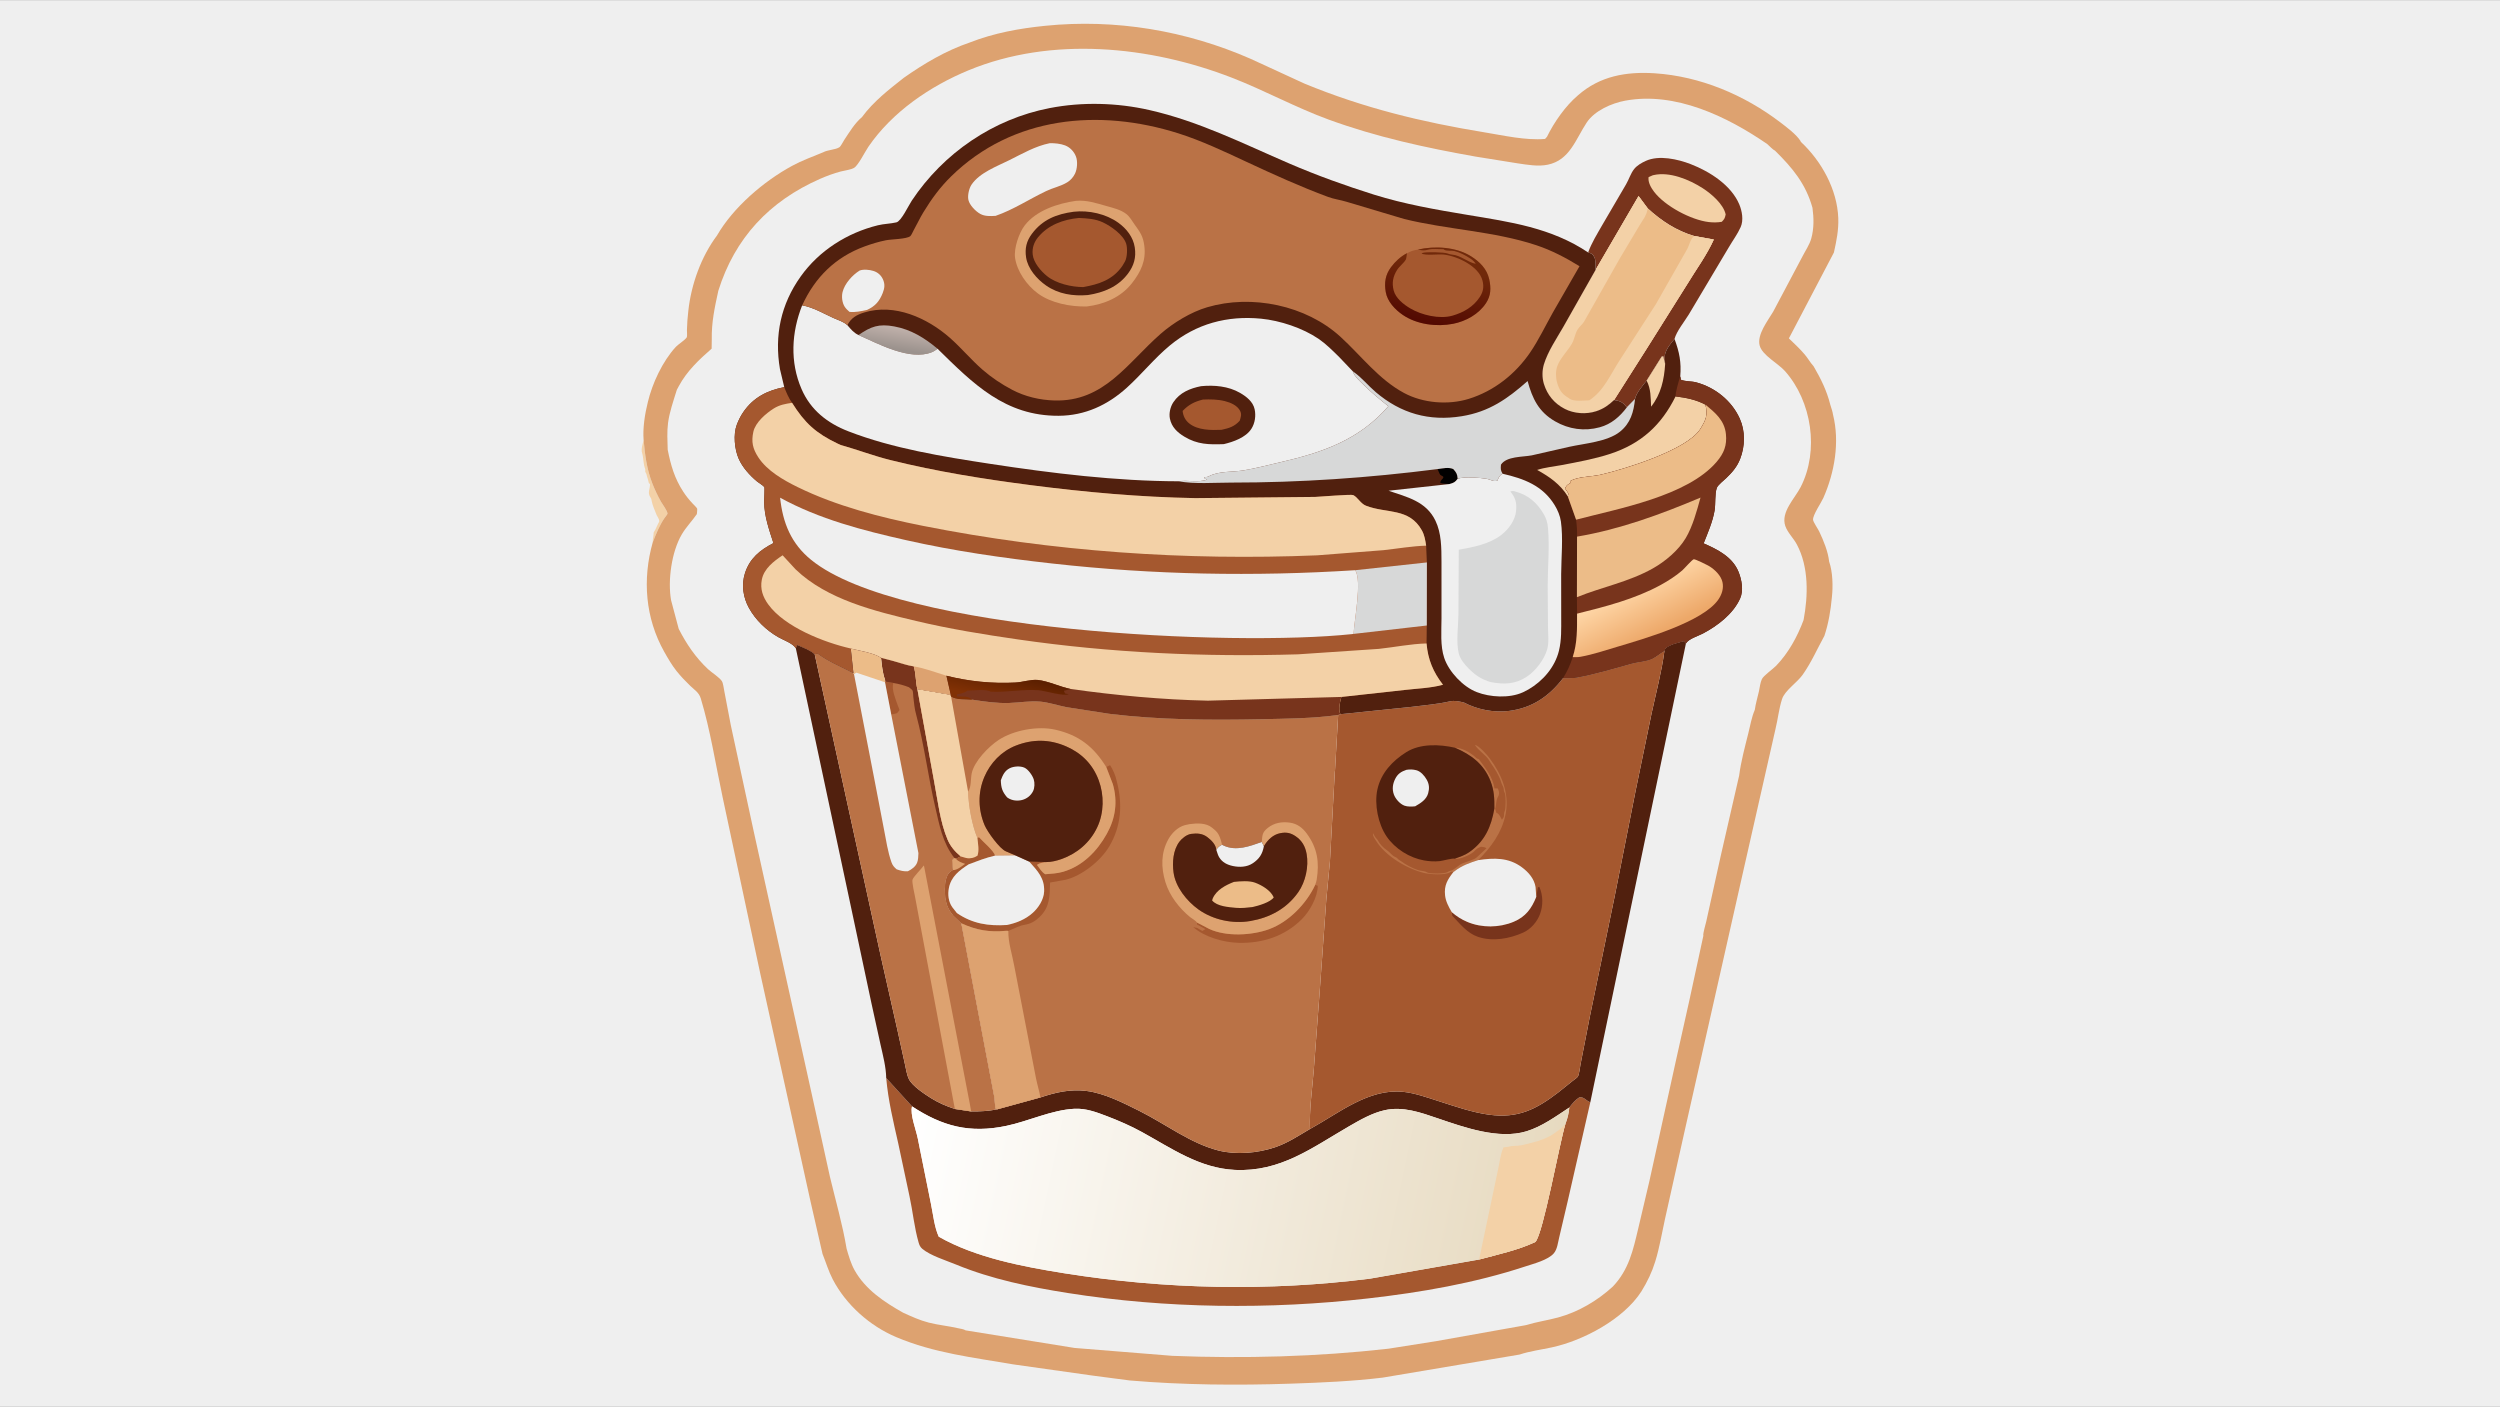 <svg version="1.1" xmlns="http://www.w3.org/2000/svg" style="display: block;" viewBox="0 0 2048 1152" width="1820" height="1024">
<rect x="0" y="0" width="2048" height="1152" fill="#808080" stroke="none"/>
<defs>
	<linearGradient id="Gradient1" gradientUnits="userSpaceOnUse" x1="1260.73" y1="1015.31" x2="749.834" y2="908.029">
		<stop class="stop0" offset="0" stop-opacity="1" stop-color="rgb(231,218,192)"/>
		<stop class="stop1" offset="1" stop-opacity="1" stop-color="rgb(255,255,255)"/>
	</linearGradient>
	<linearGradient id="Gradient2" gradientUnits="userSpaceOnUse" x1="734.295" y1="285.712" x2="737.031" y2="269.342">
		<stop class="stop0" offset="0" stop-opacity="1" stop-color="rgb(155,146,141)"/>
		<stop class="stop1" offset="1" stop-opacity="1" stop-color="rgb(190,175,169)"/>
	</linearGradient>
	<linearGradient id="Gradient3" gradientUnits="userSpaceOnUse" x1="1356.52" y1="519.174" x2="1337.17" y2="481.402">
		<stop class="stop0" offset="0" stop-opacity="1" stop-color="rgb(237,168,105)"/>
		<stop class="stop1" offset="1" stop-opacity="1" stop-color="rgb(254,213,165)"/>
	</linearGradient>
	<linearGradient id="Gradient4" gradientUnits="userSpaceOnUse" x1="1170.49" y1="263.794" x2="1181.12" y2="217.086">
		<stop class="stop0" offset="0" stop-opacity="1" stop-color="rgb(83,10,2)"/>
		<stop class="stop1" offset="1" stop-opacity="1" stop-color="rgb(113,41,10)"/>
	</linearGradient>
	<linearGradient id="Gradient5" gradientUnits="userSpaceOnUse" x1="825.244" y1="552.693" x2="820.475" y2="574.041">
		<stop class="stop0" offset="0" stop-opacity="1" stop-color="rgb(93,32,0)"/>
		<stop class="stop1" offset="1" stop-opacity="1" stop-color="rgb(129,49,5)"/>
	</linearGradient>
</defs>
<path transform="translate(0,0)" fill="rgb(239,239,239)" d="M 983.064 1152 L -0 1152 L 0 -0 L 2048 0 L 2048 1152 L 1059.72 1152 L 983.064 1152 z"/>
<path transform="translate(0,0)" fill="rgb(243,209,167)" d="M 527.26 360.404 C 528.346 372.805 529.898 384.482 534.5 396.185 C 536.465 401.18 538.885 406.238 541.5 410.924 C 542.74 413.146 546.788 418.325 546.821 420.774 C 546.825 421.039 544.454 424.101 544.174 424.514 C 540.112 430.512 537.406 437.47 534.713 444.164 C 534.648 441.023 535.496 438.725 535.51 436 C 536.517 434.468 537.316 432.952 538.005 431.25 C 538.574 429.844 539.27 428.576 540.005 427.25 C 540.173 425.941 539.634 424.871 539.005 423.75 L 538.005 421.995 C 536.593 418.319 534.588 414.208 533.867 410.305 C 533.677 409.275 533.647 408.595 533.042 407.688 C 530.066 403.225 532.497 401.17 532.51 396.5 L 531.51 395.5 C 531.161 393.545 530.511 391.884 530.005 389.995 C 529.694 388.834 529.663 388.151 528.979 387.125 C 528.131 385.853 528.954 385.152 528.51 384 C 526.84 379.67 527.333 375.433 526.005 370.995 C 524.998 367.628 526.453 363.773 527.26 360.404 z"/>
<path transform="translate(0,0)" fill="rgb(221,162,112)" d="M 794.269 34.731 C 814.405 26.879 834.771 23.177 856.204 20.996 C 913.703 15.145 971.665 24.887 1024.56 48.07 L 1068.75 68.397 C 1116.82 88.235 1164.88 99.92 1216 108.256 C 1231.83 110.838 1249.71 115.01 1265.71 113.68 L 1267.27 111.945 C 1273.07 100.019 1282.52 86.509 1292.68 77.944 C 1310.65 62.101 1332.33 58.389 1355.52 59.895 C 1392.76 62.314 1428.99 77.608 1458.5 100.134 C 1463.66 104.075 1471.57 109.986 1474.99 115.37 L 1475.21 116.03 C 1492.13 131.772 1505 155.005 1505.91 178.354 C 1506.3 188.201 1504.45 197.159 1502.34 206.702 L 1465.46 277.055 C 1469.84 281.315 1474.52 285.614 1478.46 290.293 C 1481.02 293.329 1483.06 297.024 1485.71 299.906 C 1491.74 310.317 1496.53 319.94 1499.46 331.698 C 1500.3 334.308 1501.19 336.857 1501.62 339.575 C 1507.2 362.005 1502.93 386.827 1493.7 407.729 C 1491.94 411.714 1484.94 421.804 1485.25 425.684 C 1485.39 427.444 1489.37 433.295 1490.34 435.331 C 1493.87 442.781 1497.56 451.699 1498.43 459.926 C 1501.39 468.232 1501.67 480.331 1500.69 489.053 C 1499.71 499.81 1497.96 510.458 1494.54 520.743 C 1488.57 531.591 1483.91 542.48 1476.68 552.701 C 1472.17 559.069 1462.13 565.522 1459.87 572.5 C 1457.27 580.542 1456.49 588.805 1454.5 596.979 L 1428.08 713.526 L 1379.78 927.602 L 1363.93 998.609 C 1361.36 1010.19 1359.53 1021.75 1356.03 1033.12 C 1353.25 1042.13 1349.53 1049.81 1344.61 1057.81 C 1330.11 1080.44 1297.18 1098.01 1271.36 1103.61 C 1262.57 1105.52 1253.3 1106.69 1244.75 1109.53 L 1132.68 1128.41 C 1107.51 1131.43 1082.49 1132.51 1057.19 1133.36 C 1013.46 1134.82 968.959 1134.46 925.354 1130.72 L 894.618 1126.68 L 830.215 1117.58 C 797.245 1111.88 765.285 1108.36 734.125 1095.19 C 712.559 1086.07 693.083 1068.8 682.216 1047.95 C 678.732 1041.26 676.626 1034.07 673.821 1027.09 L 664.058 984.413 L 622.692 796.858 L 591.96 652.888 C 586.249 626.181 581.96 598.11 574.066 572 C 572.581 567.086 568.996 565.116 565.5 561.742 C 561.645 558.023 557.679 553.908 554.339 549.72 C 550.5 544.907 547.187 539.218 544.167 533.851 C 528.567 506.125 526.194 474.376 534.713 444.164 C 537.406 437.47 540.112 430.512 544.174 424.514 C 544.454 424.101 546.825 421.039 546.821 420.774 C 546.788 418.325 542.74 413.146 541.5 410.924 C 538.885 406.238 536.465 401.18 534.5 396.185 C 529.898 384.482 528.346 372.805 527.26 360.404 C 526.416 350.705 528.325 338.723 530.697 329.324 C 534.339 313.873 542.818 295.75 553.651 283.999 C 555.518 281.973 561.697 278.07 562.648 276.079 C 563.055 275.226 562.714 271.27 562.736 270.146 C 562.84 264.816 563.296 259.591 563.9 254.298 C 566.241 232.89 574.373 210.115 587.334 192.825 C 600.703 169.672 625.569 148.398 648.867 135.73 C 656.821 131.405 665.905 128.097 674.269 124.642 C 678.132 122.521 684.547 122.581 687.726 120.418 C 688.796 119.689 690.765 115.744 691.582 114.516 C 695.755 108.249 700.269 100.668 706.088 95.845 C 715.543 82.979 728.012 73.356 740.427 63.57 C 757.079 51.86 774.934 41.319 794.269 34.731 z"/>
<path transform="translate(0,0)" fill="rgb(239,239,239)" d="M 588.449 238.079 C 601.965 194.889 630.2 164.715 671.61 146.461 C 677.183 144.005 682.894 141.901 688.78 140.33 C 691.814 139.521 697.019 138.941 699.647 137.376 C 703.114 135.31 708.6 124.159 711.341 120.152 C 730.917 91.544 761.897 70.468 793.509 57.419 C 861.457 29.37 941.892 37.437 1009.08 63.489 C 1035.83 73.863 1061.3 87.883 1088.2 97.735 C 1127.3 112.055 1167.89 120.908 1208.81 128.14 L 1243.27 133.674 C 1251.23 134.847 1260 136.425 1267.96 134.771 C 1285.99 131.03 1290.77 113.937 1299.82 100.261 C 1306.25 90.539 1320.29 84.375 1331.38 82.325 C 1372.46 74.733 1414.99 95.348 1447.77 117.907 C 1449.43 119.345 1452.26 122.461 1454.15 123.338 C 1468.47 137.45 1479.28 150.464 1484.78 170.103 C 1485.92 178.497 1486.08 186.932 1483.8 195.186 C 1482.37 200.371 1478.99 205.163 1476.57 209.947 L 1452.57 255.211 C 1448.17 262.656 1439.16 274.009 1441.52 282.94 C 1443.62 290.904 1456.67 297.557 1462.24 303.836 C 1484.25 328.621 1490.4 369.083 1475.09 398.87 C 1470.29 408.203 1458.71 419.336 1462.48 430.659 C 1464.26 435.999 1469.24 440.757 1471.93 445.777 C 1481.86 464.336 1481.26 487.801 1477.49 507.78 C 1472.39 521.435 1465.25 534.566 1455.08 545.176 C 1452.44 547.929 1444.75 553.235 1443.33 556.207 C 1442.04 558.897 1441.56 563.169 1440.93 566.131 C 1439.84 571.17 1438.19 576.288 1437.53 581.388 C 1434.93 587.304 1433.79 594.331 1432.21 600.612 C 1429.39 611.859 1426.19 623.728 1424.71 635.207 L 1409.57 701.252 L 1397.74 754.842 C 1397.3 756.956 1394.86 764.779 1395.38 766.473 L 1384.05 818.776 L 1373.28 867.075 L 1351.22 967.261 L 1342.1 1006 C 1337.81 1024.06 1334.41 1039.93 1321.25 1053.79 C 1308.72 1065.31 1293.03 1074.62 1276.44 1079.12 C 1267.68 1081.49 1258.83 1082.71 1250.07 1085.41 L 1176.22 1098.58 L 1137.35 1104.72 C 1079.13 1111.32 1019.04 1112.9 960.515 1110.57 L 880.351 1104.11 L 791.006 1089.69 C 789.714 1088.69 786.327 1088.29 784.623 1087.89 C 776.809 1086.07 768.777 1085.35 760.982 1083.38 C 753.592 1081.51 746.779 1078.37 739.867 1075.24 C 724.439 1066.54 709.02 1056.37 700.125 1040.5 C 697.035 1034.99 695.316 1028.84 693.537 1022.81 C 690.26 1003.03 684.457 983.1 679.809 963.57 L 665.363 897.836 L 617.527 681.307 L 598.689 594.005 L 593.357 566.09 C 592.93 564.087 592.436 559.586 591.408 557.921 C 589.511 554.849 582.868 550.721 579.995 548.022 C 569.764 538.409 562.364 527.453 556.006 515.033 L 549.722 491.465 C 546.941 475.36 550.135 451.947 558.5 437.671 C 562.044 431.622 566.901 426.733 570.871 421 C 570.92 419.983 571.342 417.384 571.086 416.5 C 570.872 415.76 568.109 413.13 567.441 412.417 C 564.567 409.353 562.079 406.264 559.781 402.756 C 552.566 391.739 549.544 381.066 546.976 368.263 C 546.775 361.118 546.333 353.47 547.254 346.38 C 548.439 337.257 551.789 327.923 554.486 319.13 L 556.186 316 C 562.631 303.975 572.778 294.326 582.969 285.5 L 583.091 277.776 C 582.807 263.916 585.51 251.515 588.449 238.079 z"/>
<path transform="translate(0,0)" fill="rgb(120,52,28)" d="M 1301 206.668 C 1303.85 198.817 1308.31 191.685 1312.43 184.457 L 1332.11 150.799 C 1334.43 146.83 1335.85 141.893 1338.7 138.324 C 1341.12 135.309 1344.8 133.236 1348.26 131.656 C 1359.04 126.735 1374.45 130.23 1385 134.309 C 1400.49 140.301 1418.1 151.413 1424.8 167.247 C 1427.12 172.726 1428.45 180.259 1425.96 185.872 C 1423.39 191.673 1419.38 197.012 1416.2 202.5 L 1383.51 257.4 C 1379.91 263.327 1373.56 270.981 1371.76 277.509 C 1368.41 281.501 1363.34 287.476 1363.73 293 L 1364.09 298.09 L 1362.5 291.719 L 1361.22 292.041 L 1348.92 311.663 C 1345.75 315.733 1340.42 321.599 1339.42 326.714 L 1332.73 333.546 C 1329.3 329.311 1327.51 328.396 1322.25 327.555 L 1349.13 285.232 L 1382.14 232.709 C 1389.49 220.551 1398.04 209.069 1403.92 196.094 L 1387.87 193.21 C 1373.11 188.786 1361.04 180.855 1349.77 170.531 L 1342.32 160.499 L 1307.11 220.929 C 1307.08 217.902 1307.42 213.249 1306.06 210.5 C 1304.73 207.802 1303.66 207.448 1301 206.668 z"/>
<path transform="translate(0,0)" fill="rgb(243,209,167)" d="M 1353.81 143.5 L 1354.55 143.308 C 1367.73 140.235 1383.95 146.997 1394.93 154.084 C 1402 158.652 1411.8 167.013 1413.67 175.5 C 1412.99 178.695 1412.75 179.189 1410.5 181.557 C 1407.1 182.184 1403.21 182.181 1399.78 181.767 C 1385.28 180.012 1364 168.751 1355.03 156.967 C 1352.53 153.686 1349.94 149.253 1350.5 144.98 L 1353.81 143.5 z"/>
<path transform="translate(0,0)" fill="rgb(236,188,136)" d="M 1307.11 220.929 L 1342.32 160.499 L 1349.77 170.531 C 1361.04 180.855 1373.11 188.786 1387.87 193.21 L 1403.92 196.094 C 1398.04 209.069 1389.49 220.551 1382.14 232.709 L 1349.13 285.232 L 1322.25 327.555 C 1317.74 331.84 1313.56 334.785 1307.61 336.734 C 1299.41 339.419 1289.48 338.755 1281.83 334.808 C 1273.32 330.407 1267.57 323.51 1264.75 314.315 C 1263.2 309.291 1263.25 303.263 1264.8 298.239 C 1268.06 287.647 1275.05 277.394 1280.57 267.804 L 1307.11 220.929 z"/>
<path transform="translate(0,0)" fill="rgb(243,209,167)" d="M 1307.11 220.929 L 1342.32 160.499 L 1349.77 170.531 L 1349.64 171.344 C 1348.66 176.973 1345.69 180.007 1342.96 184.743 L 1326.53 212.29 L 1297.61 263.459 C 1296.08 265.893 1293.59 267.635 1292.19 270.088 C 1290.19 273.573 1289.78 277.84 1287.63 281.517 C 1284.09 287.581 1277.99 293.351 1275.69 299.94 C 1274.26 304.056 1274.4 309.363 1275.64 313.5 C 1277.36 319.241 1279.29 322.385 1284.47 325.553 L 1285.81 326.488 C 1289.43 329.058 1297.57 327.888 1301.96 327.787 C 1313.91 320.059 1319.29 306.532 1326.84 295 L 1356.59 248.89 L 1381.79 204.544 C 1383.94 200.986 1384.64 195.635 1387.87 193.21 L 1403.92 196.094 C 1398.04 209.069 1389.49 220.551 1382.14 232.709 L 1349.13 285.232 L 1322.25 327.555 C 1317.74 331.84 1313.56 334.785 1307.61 336.734 C 1299.41 339.419 1289.48 338.755 1281.83 334.808 C 1273.32 330.407 1267.57 323.51 1264.75 314.315 C 1263.2 309.291 1263.25 303.263 1264.8 298.239 C 1268.06 287.647 1275.05 277.394 1280.57 267.804 L 1307.11 220.929 z"/>
<path transform="translate(0,0)" fill="rgb(165,88,47)" d="M 725.98 882.988 L 747.159 906.207 C 745.337 912.634 750.399 925.281 751.815 932.373 L 762.621 985.975 C 764.39 994.554 765.408 1004.95 769.014 1012.93 C 799.085 1030.14 838.187 1037.55 872.081 1042.95 C 954.581 1056.09 1039.24 1057.83 1122.19 1047.35 L 1211.68 1031.66 C 1226.9 1027.53 1243.53 1024.02 1257.78 1017.25 C 1264.17 1010.58 1277.55 936.062 1282.37 920.619 C 1284.12 916.044 1285.13 912.012 1285.59 907.134 C 1288.13 903.802 1290.3 900.975 1293.91 898.747 C 1297.49 898.369 1298.97 901.121 1302.23 902.63 L 1302.77 902.873 L 1284.39 983.329 L 1277.26 1013.68 C 1276.27 1017.77 1275.72 1023.2 1272.95 1026.5 C 1268.25 1032.08 1256.27 1035.11 1249.52 1037.33 C 1207.95 1051.03 1164.02 1058.6 1120.59 1063.55 C 1039.9 1072.75 955.216 1071.83 875 1059.13 C 843.786 1054.19 812.446 1047.84 783.125 1035.75 C 775.011 1032.41 762.063 1028.43 755.5 1022.85 C 753.811 1021.41 753.124 1019.79 752.519 1017.69 C 748.987 1005.48 747.769 992.265 745.064 979.804 L 735.852 936.593 C 731.838 918.718 727.594 901.289 725.98 882.988 z"/>
<path transform="translate(0,0)" fill="rgb(81,32,14)" d="M 1363.51 533.075 L 1363.96 531.479 C 1367.02 527.79 1374.84 526.349 1379.47 525.022 L 1381.11 526.985 L 1302.77 902.873 L 1302.23 902.63 C 1298.97 901.121 1297.49 898.369 1293.91 898.747 C 1290.3 900.975 1288.13 903.802 1285.59 907.134 C 1274.63 914.372 1263.11 922.778 1250.45 926.634 C 1227.78 933.535 1199.4 923.352 1177.86 916.027 C 1163.76 911.23 1149.27 905.956 1134.18 909.369 C 1124.05 911.659 1114.3 917.23 1105.36 922.407 C 1074.62 940.218 1048.8 960.07 1011.58 958.257 C 982.69 956.849 959.949 940.717 935.524 927.264 C 926.443 922.263 916.521 917.945 906.835 914.243 C 898.147 910.923 889.592 907.704 880.172 908.179 C 861.523 909.118 842.63 918.372 824.199 922.222 C 794.517 928.424 772.219 922.664 747.159 906.207 L 725.98 882.988 C 725.834 874.033 723.354 864.608 721.398 855.92 L 713.884 821.706 L 696.347 739.21 L 651.93 530.871 L 653 528.208 C 656.578 529.616 665.115 533.091 667.401 535.882 L 721.427 782.793 L 735.309 844.373 L 741.17 871.035 C 742.129 875.143 742.75 880.114 744.596 883.914 C 747.286 889.451 757.438 896.143 762.506 899.338 C 768.773 903.288 775.182 906.002 782.21 908.327 L 795.568 910.351 C 802.798 910.395 809.7 910.084 816.802 908.65 L 852.321 898.88 C 864.814 894.69 876.632 891.931 889.876 893.547 C 904.61 895.346 920.246 903.365 933.419 909.941 C 954.518 920.474 975.243 936.52 998.175 942.36 C 1012.76 946.075 1030.17 944.503 1044.38 939.747 C 1054.84 936.244 1063.7 930.251 1073.13 924.737 C 1096.41 912.002 1121.29 891.269 1149.62 894.305 C 1159.22 895.334 1168.89 898.836 1178.06 901.758 C 1191.7 906.104 1205.9 911.162 1220.12 913.059 C 1243.38 916.163 1258.28 908.756 1276.44 894.851 L 1288.39 885.263 C 1289.44 884.397 1292 882.793 1292.59 881.785 C 1293.74 879.821 1294.25 874.26 1294.75 871.865 L 1302.36 832.882 L 1322.87 733.576 L 1339.81 648.14 L 1352.94 584.487 C 1356.62 567.423 1361.22 550.379 1363.51 533.075 z"/>
<path transform="translate(0,0)" fill="rgb(186,114,70)" d="M 696.925 531.107 C 704.006 532.88 715.905 534.712 721.708 538.696 L 731.995 541.401 C 737.376 542.9 743.037 544.956 748.55 545.761 C 750.451 551.938 749.997 558.208 751.492 564.318 L 765.244 640.072 C 768.194 655.533 770.113 673.326 776.327 687.804 C 778.733 693.409 782.405 697.556 787.044 701.438 L 783.008 703.372 L 781.83 702.709 L 779.976 704.527 L 780.707 712.634 C 777.866 714.131 776.635 715.601 775.5 718.682 C 773.08 725.249 773.79 738.087 777.052 744.094 C 778.167 746.147 779.479 748.14 780.99 749.924 L 787.519 756.204 L 814.657 899.145 L 815.373 907.631 L 816.802 908.65 C 809.7 910.084 802.798 910.395 795.568 910.351 L 782.21 908.327 C 775.182 906.002 768.773 903.288 762.506 899.338 C 757.438 896.143 747.286 889.451 744.596 883.914 C 742.75 880.114 742.129 875.143 741.17 871.035 L 735.309 844.373 L 721.427 782.793 L 667.401 535.882 L 669.706 535.318 C 678.936 542.099 689.017 546.155 699.135 551.361 L 696.925 531.107 z"/>
<path transform="translate(0,0)" fill="rgb(165,88,47)" d="M 725.109 558.189 L 731.797 559.358 C 730.22 564.817 733.649 572.474 735.5 577.869 C 735.722 578.516 736.904 581.084 736.822 581.5 C 736.724 581.993 735.264 583.553 734.887 584.05 C 733.333 584.645 731.735 584.858 730.103 585.155 L 725.011 558.779 L 725.109 558.189 z"/>
<path transform="translate(0,0)" fill="rgb(120,52,28)" d="M 721.708 538.696 L 731.995 541.401 C 737.376 542.9 743.037 544.956 748.55 545.761 C 750.451 551.938 749.997 558.208 751.492 564.318 L 765.244 640.072 C 768.194 655.533 770.113 673.326 776.327 687.804 C 778.733 693.409 782.405 697.556 787.044 701.438 L 783.008 703.372 L 781.83 702.709 C 772.148 690.382 769.566 675.705 766.117 660.931 C 760.275 635.913 757.167 610.064 750.529 585.31 C 749.159 580.6 748.784 575.635 748.184 570.781 C 748.058 569.763 748.005 566.25 747.538 565.5 C 747.009 564.65 745.389 563.551 744.599 562.834 C 740.319 561.182 736.327 560.087 731.797 559.358 L 725.109 558.189 L 725.028 556.781 C 722.896 551.17 722.375 544.63 721.708 538.696 z"/>
<path transform="translate(0,0)" fill="rgb(221,162,112)" d="M 756.782 708.85 L 757.062 709.753 L 794.414 903.801 L 795.568 910.351 L 782.21 908.327 L 749.669 734.882 C 749.222 732.394 746.826 722.281 747.562 720.403 C 748.639 717.655 754.757 711.762 756.782 708.85 z"/>
<path transform="translate(0,0)" fill="rgb(239,239,239)" d="M 696.925 531.107 C 704.006 532.88 715.905 534.712 721.708 538.696 C 722.375 544.63 722.896 551.17 725.028 556.781 L 725.109 558.189 L 725.011 558.779 L 730.103 585.155 L 752.369 698.693 C 752.27 701.22 752.25 704.166 751.313 706.531 C 749.983 709.89 746.804 712.057 743.716 713.613 C 740.157 713.797 737.8 713.163 734.5 711.988 C 732.486 710.248 731.188 708.798 730.29 706.251 C 727.301 697.775 725.902 688.342 724.2 679.526 L 716.628 640.037 L 699.604 552.138 L 699.135 551.361 L 696.925 531.107 z"/>
<path transform="translate(0,0)" fill="rgb(236,188,136)" d="M 696.925 531.107 C 704.006 532.88 715.905 534.712 721.708 538.696 C 722.375 544.63 722.896 551.17 725.028 556.781 L 725.109 558.189 L 725.011 558.779 L 701.525 550.895 L 699.604 552.138 L 699.135 551.361 L 696.925 531.107 z"/>
<path transform="translate(0,0)" fill="url(#Gradient1)" d="M 747.159 906.207 C 772.219 922.664 794.517 928.424 824.199 922.222 C 842.63 918.372 861.523 909.118 880.172 908.179 C 889.592 907.704 898.147 910.923 906.835 914.243 C 916.521 917.945 926.443 922.263 935.524 927.264 C 959.949 940.717 982.69 956.849 1011.58 958.257 C 1048.8 960.07 1074.62 940.218 1105.36 922.407 C 1114.3 917.23 1124.05 911.659 1134.18 909.369 C 1149.27 905.956 1163.76 911.23 1177.86 916.027 C 1199.4 923.352 1227.78 933.535 1250.45 926.634 C 1263.11 922.778 1274.63 914.372 1285.59 907.134 C 1285.13 912.012 1284.12 916.044 1282.37 920.619 C 1277.55 936.062 1264.17 1010.58 1257.78 1017.25 C 1243.53 1024.02 1226.9 1027.53 1211.68 1031.66 L 1122.19 1047.35 C 1039.24 1057.83 954.581 1056.09 872.081 1042.95 C 838.187 1037.55 799.085 1030.14 769.014 1012.93 C 765.408 1004.95 764.39 994.554 762.621 985.975 L 751.815 932.373 C 750.399 925.281 745.337 912.634 747.159 906.207 z"/>
<path transform="translate(0,0)" fill="rgb(243,209,167)" d="M 1282.37 920.619 C 1277.55 936.062 1264.17 1010.58 1257.78 1017.25 C 1243.53 1024.02 1226.9 1027.53 1211.68 1031.66 L 1227.23 957.848 C 1228.62 951.965 1229.11 945.237 1231.7 939.764 L 1235.5 939.335 C 1239.24 938.18 1242.5 938.838 1246.31 938.052 L 1246.99 937.901 L 1248.03 937.695 L 1255.97 935.705 C 1261.43 934.455 1269.07 931.427 1273.58 928.081 L 1274.99 926.995 C 1278.01 925.357 1279.95 923.118 1282.37 920.619 z"/>
<path transform="translate(0,0)" fill="rgb(165,88,47)" d="M 1280.45 555.414 C 1284.17 555.386 1288.17 555.539 1291.83 554.862 C 1306.67 552.117 1321.97 547.558 1336.5 543.49 C 1341.59 542.066 1348.9 541.73 1353.5 539.49 C 1356.89 537.842 1360.06 534.936 1363.51 533.075 C 1361.22 550.379 1356.62 567.423 1352.94 584.487 L 1339.81 648.14 L 1322.87 733.576 L 1302.36 832.882 L 1294.75 871.865 C 1294.25 874.26 1293.74 879.821 1292.59 881.785 C 1292 882.793 1289.44 884.397 1288.39 885.263 L 1276.44 894.851 C 1258.28 908.756 1243.38 916.163 1220.12 913.059 C 1205.9 911.162 1191.7 906.104 1178.06 901.758 C 1168.89 898.836 1159.22 895.334 1149.62 894.305 C 1121.29 891.269 1096.41 912.002 1073.13 924.737 C 1072.55 908.808 1074.94 892.269 1076.25 876.394 L 1081 813.454 L 1086.54 736.424 L 1089.49 705.5 L 1093.51 631.675 L 1093.61 631.592 L 1096.23 585.584 L 1098.04 584.941 L 1155.92 578.979 C 1166.38 577.622 1177.28 576.815 1187.54 574.459 C 1191.69 573.506 1195.12 574.437 1199.21 575.35 C 1210.25 581.171 1223.85 583.83 1236.25 582.246 C 1255.22 579.822 1269.05 570.271 1280.45 555.414 z"/>
<path transform="translate(0,0)" fill="rgb(186,114,70)" d="M 1224.85 662.349 L 1225.77 665.669 L 1226.66 666.097 C 1228.4 667.056 1229.46 669.678 1230.37 671.379 C 1231.1 670.363 1231.97 669.507 1232.03 668.241 C 1232.09 666.817 1232.07 665.699 1232.64 664.379 C 1233.67 661.985 1233.65 652.19 1232.79 649.674 L 1232.23 648.535 C 1231.91 647.863 1231.95 647.431 1231.92 646.703 C 1231.85 645.03 1231.15 643.89 1230.44 642.416 C 1230.04 641.612 1229.83 640.959 1229.58 640.114 C 1228.18 635.355 1224.26 629.09 1221.34 625.08 C 1220.83 624.369 1220.45 623.696 1220.01 622.944 C 1217.13 618.029 1211.24 615.039 1208.25 610.069 C 1211.54 610.591 1218.41 618.469 1220.4 621.164 C 1230.04 634.198 1236.23 648.907 1233.66 665.38 L 1233.23 667.5 C 1230.25 682.048 1221.32 694.102 1210.97 704.45 C 1204.01 706.677 1197.72 708.845 1191.87 713.332 C 1191.7 713.457 1191.01 714.12 1190.75 714.077 L 1188.61 713.98 L 1188.18 714.31 C 1184.18 717.001 1171.45 716.159 1166.75 715.021 C 1152.71 711.614 1135.09 701.27 1127.35 688.741 C 1126.22 686.904 1124.27 684.514 1124.78 682.403 C 1125.54 683.765 1126.32 685.407 1127.35 686.581 C 1127.88 687.19 1128.41 687.623 1128.78 688.37 C 1130.21 691.286 1133.43 694.562 1136.16 696.34 C 1138.43 697.817 1140.09 700.447 1142.44 701.664 C 1143.45 702.189 1144.05 702.299 1144.85 703.158 C 1145.47 703.827 1145.76 704.082 1146.59 704.601 L 1147.5 705.16 C 1151.29 708.064 1157.1 711.179 1161.67 712.646 C 1163.73 713.309 1165.98 713.257 1168 714 L 1169.64 714.794 C 1172.49 715.708 1183.28 715.775 1185.76 714.281 C 1186.75 713.686 1187.26 713.348 1188.44 713.156 C 1190.87 712.759 1194.96 708.487 1197.73 707.299 L 1198.5 707 C 1201.88 705.491 1207.67 704.38 1210 702 L 1217.75 694.75 C 1216.16 693.714 1214.94 693.652 1213.12 693.53 C 1211.61 694.187 1210.12 694.808 1208.92 695.965 L 1206.98 697.856 C 1203.97 700.357 1196.28 703.848 1192.36 703.395 L 1191.78 703.305 C 1195.72 701.856 1199.98 700.462 1203.45 698.053 C 1216.37 689.083 1221.52 677.296 1224.18 662.248 C 1224.26 654.032 1224.04 647.373 1220.97 639.585 C 1215.49 625.691 1205.16 618.078 1191.89 612.387 C 1197.28 612.301 1204.1 616.094 1208.25 619.75 L 1208.93 620.449 C 1209.74 621.256 1210.44 621.439 1211.5 621.822 C 1216.92 629.344 1222.89 636.18 1224.25 645.75 L 1226.94 645.697 C 1227.83 647.597 1228.46 649.414 1227.69 651.499 L 1226.87 653.142 C 1225.33 656.116 1225.93 659.229 1224.85 662.349 z"/>
<path transform="translate(0,0)" fill="rgb(120,52,28)" d="M 1258.5 734.599 L 1259.85 726.814 L 1261 726.329 C 1264.14 733.284 1264.22 741.654 1261.56 748.738 C 1259.13 755.178 1253.99 761.07 1247.7 763.88 C 1236.48 768.885 1222.77 771.364 1210.83 767.34 C 1201.88 764.323 1196.14 756.744 1189.78 750.118 L 1189.26 747.075 C 1193.28 750.506 1197.18 753.046 1202.06 755.097 C 1213.94 760.081 1228.1 759.938 1240 754.965 C 1249.87 750.842 1254.65 744.093 1258.5 734.599 z"/>
<path transform="translate(0,0)" fill="rgb(239,239,239)" d="M 1210.97 704.45 C 1223.87 702.586 1235.77 702.16 1246.79 710.373 C 1252.16 714.369 1256.82 719.667 1257.93 726.5 L 1258.5 734.599 C 1254.65 744.093 1249.87 750.842 1240 754.965 C 1228.1 759.938 1213.94 760.081 1202.06 755.097 C 1197.18 753.046 1193.28 750.506 1189.26 747.075 C 1186.77 742.843 1184.35 738.363 1183.8 733.408 C 1182.89 725.166 1185.79 720.379 1190.75 714.077 C 1191.01 714.12 1191.7 713.457 1191.87 713.332 C 1197.72 708.845 1204.01 706.677 1210.97 704.45 z"/>
<path transform="translate(0,0)" fill="rgb(81,32,14)" d="M 1191.78 703.305 C 1189.9 702.705 1182.02 705.025 1179.29 705.305 C 1175.04 705.741 1170.85 705.47 1166.65 704.729 C 1154.64 702.611 1142.79 695.162 1135.89 685.06 C 1128.98 674.945 1125.72 658.794 1128.34 646.679 C 1131.26 633.153 1140.67 623.153 1152.09 615.991 C 1163.48 608.846 1179.31 609.538 1191.89 612.387 C 1205.16 618.078 1215.49 625.691 1220.97 639.585 C 1224.04 647.373 1224.26 654.032 1224.18 662.248 C 1221.52 677.296 1216.37 689.083 1203.45 698.053 C 1199.98 700.462 1195.72 701.856 1191.78 703.305 z"/>
<path transform="translate(0,0)" fill="rgb(239,239,239)" d="M 1152.14 630.5 C 1154.92 630.054 1157.45 630.122 1160.18 630.803 C 1163.84 631.714 1166.9 635.321 1168.73 638.5 C 1170.84 642.176 1171.08 645.613 1169.96 649.696 C 1168.51 654.947 1163.73 657.846 1159.29 660.388 C 1156.65 660.692 1153 660.802 1150.49 659.849 C 1146.87 658.479 1143.2 654.374 1141.88 650.778 C 1140.28 646.382 1140.87 642.091 1142.92 637.955 C 1144.99 633.791 1147.84 631.945 1152.14 630.5 z"/>
<path transform="translate(0,0)" fill="rgb(186,114,70)" d="M 751.492 564.318 L 778.859 569.015 L 779.099 570.303 C 782.678 573.376 791.864 572.569 796.555 573.063 C 806.273 574.574 816.654 576.086 826.511 575.759 C 834.893 575.481 843.698 573.895 852.036 574.625 C 859.026 575.237 866.417 577.725 873.331 579.128 L 908.567 584.605 C 949.857 589.68 991.848 589.92 1033.36 589.037 C 1054.23 588.593 1075.55 588.47 1096.23 585.584 L 1093.61 631.592 L 1093.51 631.675 L 1089.49 705.5 L 1086.54 736.424 L 1081 813.454 L 1076.25 876.394 C 1074.94 892.269 1072.55 908.808 1073.13 924.737 C 1063.7 930.251 1054.84 936.244 1044.38 939.747 C 1030.17 944.503 1012.76 946.075 998.175 942.36 C 975.243 936.52 954.518 920.474 933.419 909.941 C 920.246 903.365 904.61 895.346 889.876 893.547 C 876.632 891.931 864.814 894.69 852.321 898.88 L 816.802 908.65 L 815.373 907.631 L 814.657 899.145 L 787.519 756.204 L 780.99 749.924 C 779.479 748.14 778.167 746.147 777.052 744.094 C 773.79 738.087 773.08 725.249 775.5 718.682 C 776.635 715.601 777.866 714.131 780.707 712.634 L 779.976 704.527 L 781.83 702.709 L 783.008 703.372 L 787.044 701.438 C 782.405 697.556 778.733 693.409 776.327 687.804 C 770.113 673.326 768.194 655.533 765.244 640.072 L 751.492 564.318 z"/>
<path transform="translate(0,0)" fill="rgb(165,88,47)" d="M 1077.4 724.754 L 1079.54 725.5 C 1079.34 734.968 1072.94 746.426 1066.32 752.996 C 1052.26 766.952 1034.08 772.727 1014.58 772.228 C 1002.48 771.918 986.606 767.516 977.421 759.25 L 978.242 759.484 C 979.997 759.964 978.537 759.596 980.015 759.848 C 981.016 760.018 981.492 760.455 982.34 760.982 L 985 762.5 L 987.5 761 L 980.63 757.215 L 980.439 755.526 L 990.547 760.823 C 1004.57 767.341 1025.61 766.217 1039.79 760.987 C 1055.88 755.053 1070.34 740.002 1077.4 724.754 z"/>
<path transform="translate(0,0)" fill="rgb(165,88,47)" d="M 906.227 628.183 L 909.375 626.677 C 911.818 630.345 913.977 635.489 914.838 639.835 C 919.709 658.485 918.671 676.454 908.659 693.319 C 901.667 705.095 886.227 717.389 872.895 720.573 L 860.227 722.825 C 859.882 733.992 860.162 742.973 851.504 751.187 C 847.697 754.8 844.192 756.69 839.052 757.523 C 835.104 758.164 830.751 760.539 827.017 762.044 L 826.015 762.463 C 825.324 762.352 824.723 762.32 824.026 762.388 C 810.472 763.707 799.806 761.839 787.519 756.204 L 780.99 749.924 C 779.479 748.14 778.167 746.147 777.052 744.094 C 773.79 738.087 773.08 725.249 775.5 718.682 C 776.635 715.601 777.866 714.131 780.707 712.634 L 779.976 704.527 L 781.83 702.709 L 783.008 703.372 L 787.044 701.438 L 791.599 702.735 C 794.788 703.388 798.098 702.644 800.749 700.801 C 802.271 696.35 801.129 690.876 800.68 686.262 L 802.018 685.735 C 805.031 689.224 814.367 696.958 815.14 700.772 C 807.432 702.602 800.895 705.145 793.553 707.917 C 785.925 712.848 779.17 717.864 777.33 727.34 C 776.303 732.627 776.924 738.522 780.074 742.967 L 783.606 747.491 L 783.908 747.851 C 796.73 756.621 809.767 758.579 824.87 757.603 C 832.733 755.967 839.933 753.09 845.996 747.687 C 850.768 743.436 855.075 736.726 855.351 730.132 C 855.808 719.203 849.913 713.257 843.149 705.684 L 857.067 706.063 C 854.4 706.526 851.683 706.703 849.5 708.416 C 851.546 711.086 853.34 714.279 856.264 716.035 C 861.062 715.638 866.13 715.4 870.765 714.055 C 886.865 709.381 898.766 697.201 906.694 682.935 C 913.912 669.948 915.719 656.504 911.622 642.195 L 906.227 628.183 z"/>
<path transform="translate(0,0)" fill="rgb(221,162,112)" d="M 780.707 712.634 L 779.976 704.527 L 781.83 702.709 L 783.008 703.372 C 785.205 705.715 787.715 706.483 790.647 707.532 C 787.961 709.4 784.017 712.769 780.707 712.634 z"/>
<path transform="translate(0,0)" fill="rgb(221,162,112)" d="M 1033.65 689.588 C 1034.16 684.032 1033.91 681.834 1038.5 678.133 C 1043.74 673.906 1050.14 672.831 1056.63 673.764 C 1062.64 674.627 1067.01 677.9 1070.6 682.84 C 1079.29 694.788 1080.91 706.205 1078.63 720.5 C 1078.39 721.972 1077.94 723.368 1077.4 724.754 C 1070.34 740.002 1055.88 755.053 1039.79 760.987 C 1025.61 766.217 1004.57 767.341 990.547 760.823 L 980.439 755.526 C 979.658 754.059 976.353 752.316 974.959 751.175 C 966.012 743.858 958.078 733.625 954.7 722.48 C 951.097 710.592 950.917 698.607 957.082 687.438 C 959.866 682.395 964.824 677.403 970.522 675.868 L 971.5 675.627 L 974.512 674.983 C 980.589 674.176 987.957 673.837 992.901 677.883 C 995.041 679.634 997.011 681.119 998.321 683.631 C 999.661 686.2 1000.45 689.069 1001.11 691.876 C 998.858 692.992 997.762 693.903 996.406 696.029 C 995.931 691.651 992.483 688.329 989.191 685.747 C 985.216 682.627 980.763 682.36 975.872 682.98 C 972.368 683.424 968.358 686.516 966.243 689.295 C 960.973 696.217 960.247 706.31 961.382 714.632 C 963.005 726.532 972.192 737.991 981.703 744.825 C 993.605 753.376 1009.68 756.832 1024.13 754.381 C 1040.21 751.652 1054.08 744.223 1063.59 730.66 C 1069.5 722.23 1072.22 709.648 1070.4 699.509 C 1069.29 693.296 1066.64 688.45 1061.32 684.869 C 1057.11 682.031 1053.51 681.418 1048.5 682.466 C 1043.03 683.609 1038.74 687.65 1035.89 692.275 L 1035.36 693.151 L 1033.65 689.588 z"/>
<path transform="translate(0,0)" fill="rgb(221,162,112)" d="M 793.059 648.36 C 795.831 644.459 795.061 638.2 796.003 633.5 C 797.991 623.584 809.865 611.439 818.111 606.021 C 830.329 597.994 850.218 594.342 864.556 597.633 C 884.043 602.106 895.909 611.621 906.227 628.183 L 911.622 642.195 C 915.719 656.504 913.912 669.948 906.694 682.935 C 898.766 697.201 886.865 709.381 870.765 714.055 C 866.13 715.4 861.062 715.638 856.264 716.035 C 853.34 714.279 851.546 711.086 849.5 708.416 C 851.683 706.703 854.4 706.526 857.067 706.063 C 861.164 706.112 865.693 704.971 869.554 703.604 C 882.462 699.035 892.951 690.057 898.817 677.652 C 904.461 665.719 904.63 651.255 900.04 638.985 C 895.198 626.04 886.164 616.895 873.574 611.377 C 859.755 605.321 846.025 605.231 832.093 610.696 C 820.386 615.289 811.259 624.842 806.363 636.376 C 800.946 649.137 801.261 663.227 806.633 675.942 C 808.823 681.125 818.922 695.307 824.2 697.359 L 831.749 700.576 L 815.14 700.772 C 814.367 696.958 805.031 689.224 802.018 685.735 L 800.68 686.262 C 796.237 675.906 793.386 659.587 793.059 648.36 z"/>
<path transform="translate(0,0)" fill="rgb(243,209,167)" d="M 751.492 564.318 L 778.859 569.015 L 779.099 570.303 L 793.059 648.36 C 793.386 659.587 796.237 675.906 800.68 686.262 C 801.129 690.876 802.271 696.35 800.749 700.801 C 798.098 702.644 794.788 703.388 791.599 702.735 L 787.044 701.438 C 782.405 697.556 778.733 693.409 776.327 687.804 C 770.113 673.326 768.194 655.533 765.244 640.072 L 751.492 564.318 z"/>
<path transform="translate(0,0)" fill="rgb(239,239,239)" d="M 815.14 700.772 L 831.749 700.576 L 843.149 705.684 C 849.913 713.257 855.808 719.203 855.351 730.132 C 855.075 736.726 850.768 743.436 845.996 747.687 C 839.933 753.09 832.733 755.967 824.87 757.603 C 809.767 758.579 796.73 756.621 783.908 747.851 L 783.606 747.491 L 780.074 742.967 C 776.924 738.522 776.303 732.627 777.33 727.34 C 779.17 717.864 785.925 712.848 793.553 707.917 C 800.895 705.145 807.432 702.602 815.14 700.772 z"/>
<path transform="translate(0,0)" fill="rgb(221,162,112)" d="M 787.519 756.204 C 799.806 761.839 810.472 763.707 824.026 762.388 C 824.723 762.32 825.324 762.352 826.015 762.463 C 825.867 772.089 829.259 782.052 830.946 791.511 L 848.7 883.263 C 849.75 888.507 851.392 893.55 852.321 898.88 L 816.802 908.65 L 815.373 907.631 L 814.657 899.145 L 787.519 756.204 z"/>
<path transform="translate(0,0)" fill="rgb(81,32,14)" d="M 1035.36 693.151 L 1035.89 692.275 C 1038.74 687.65 1043.03 683.609 1048.5 682.466 C 1053.51 681.418 1057.11 682.031 1061.32 684.869 C 1066.64 688.45 1069.29 693.296 1070.4 699.509 C 1072.22 709.648 1069.5 722.23 1063.59 730.66 C 1054.08 744.223 1040.21 751.652 1024.13 754.381 C 1009.68 756.832 993.605 753.376 981.703 744.825 C 972.192 737.991 963.005 726.532 961.382 714.632 C 960.247 706.31 960.973 696.217 966.243 689.295 C 968.358 686.516 972.368 683.424 975.872 682.98 C 980.763 682.36 985.216 682.627 989.191 685.747 C 992.483 688.329 995.931 691.651 996.406 696.029 C 997.762 693.903 998.858 692.992 1001.11 691.876 L 1002.45 692.577 C 1012.7 697.344 1023.8 693.091 1033.65 689.588 L 1035.36 693.151 z"/>
<path transform="translate(0,0)" fill="rgb(239,239,239)" d="M 1033.65 689.588 L 1035.36 693.151 C 1034.19 699.457 1031.65 703.438 1026.27 707.04 C 1021.5 710.226 1015.4 710.461 1009.92 709.287 C 1005.32 708.299 1001.26 706.306 998.741 702.127 C 997.871 700.683 997.367 699.003 996.847 697.412 L 996.559 696.552 L 996.406 696.029 C 997.762 693.903 998.858 692.992 1001.11 691.876 L 1002.45 692.577 C 1012.7 697.344 1023.8 693.091 1033.65 689.588 z"/>
<path transform="translate(0,0)" fill="rgb(236,188,136)" d="M 1010.86 722.306 C 1015.89 721.756 1023.43 721.171 1028.2 722.963 C 1033.87 725.093 1040.93 729.247 1043.44 735 C 1040.67 739.082 1030.73 741.868 1026.08 742.908 C 1021.53 743.439 1016.99 743.99 1012.4 743.547 C 1006.4 742.969 996.979 742.368 992.964 737.5 C 993.159 736.776 993.203 736.483 993.487 735.838 C 996.581 728.795 1004.09 724.937 1010.86 722.306 z"/>
<path transform="translate(0,0)" fill="rgb(81,32,14)" d="M 831.749 700.576 L 824.2 697.359 C 818.922 695.307 808.823 681.125 806.633 675.942 C 801.261 663.227 800.946 649.137 806.363 636.376 C 811.259 624.842 820.386 615.289 832.093 610.696 C 846.025 605.231 859.755 605.321 873.574 611.377 C 886.164 616.895 895.198 626.04 900.04 638.985 C 904.63 651.255 904.461 665.719 898.817 677.652 C 892.951 690.057 882.462 699.035 869.554 703.604 C 865.693 704.971 861.164 706.112 857.067 706.063 L 843.149 705.684 L 831.749 700.576 z"/>
<path transform="translate(0,0)" fill="rgb(239,239,239)" d="M 819.877 639.054 C 821.389 634.922 823.048 631.229 827.196 629.172 C 830.445 627.56 835.81 627.212 839.167 628.713 C 842.319 630.123 845.788 635.072 846.835 638.326 C 847.75 641.165 847.606 645.337 846.277 648 C 844.493 651.578 841.192 654.188 837.343 655.196 C 833.577 656.182 829.253 655.778 825.909 653.661 L 824.986 653.028 C 821.026 648.31 820.053 645.201 819.877 639.054 z"/>
<path transform="translate(0,0)" fill="rgb(81,32,14)" d="M 642.455 317.002 L 638.945 302.249 C 634.243 274.72 639.665 249.105 655.96 226.29 C 671.088 205.11 693.945 190.647 719.132 184.417 C 724.116 183.184 729.372 183.178 734.329 182.022 C 738.285 181.099 744.307 168.168 746.941 164.21 C 772.882 125.229 813.679 97.374 859.799 88.419 C 886.582 83.219 914.936 83.968 941.5 89.993 C 982.175 99.218 1018.32 117.493 1056.36 133.883 C 1078.87 143.584 1102.21 151.968 1125.59 159.318 C 1150.23 167.061 1176.62 171.653 1202.06 175.878 C 1237.17 181.708 1270.69 186.366 1301 206.668 C 1303.66 207.448 1304.73 207.802 1306.06 210.5 C 1307.42 213.249 1307.08 217.902 1307.11 220.929 L 1280.57 267.804 C 1275.05 277.394 1268.06 287.647 1264.8 298.239 C 1263.25 303.263 1263.2 309.291 1264.75 314.315 C 1267.57 323.51 1273.32 330.407 1281.83 334.808 C 1289.48 338.755 1299.41 339.419 1307.61 336.734 C 1313.56 334.785 1317.74 331.84 1322.25 327.555 C 1327.51 328.396 1329.3 329.311 1332.73 333.546 L 1339.42 326.714 C 1340.42 321.599 1345.75 315.733 1348.92 311.663 L 1361.22 292.041 L 1362.5 291.719 L 1364.09 298.09 L 1363.73 293 C 1363.34 287.476 1368.41 281.501 1371.76 277.509 C 1375.79 288.418 1377.41 296.64 1376.46 308.22 L 1377.09 311 C 1381.01 312.503 1385.48 312.005 1389.58 313.104 C 1405 317.234 1418.62 328.13 1425.21 342.79 C 1429.87 353.157 1429.6 365.335 1425.5 375.824 C 1423 382.225 1419.07 386.778 1414.19 391.464 C 1412.27 393.303 1407.25 397.216 1406.42 399.509 C 1404.66 404.363 1405.53 412.625 1404.59 418.086 C 1403.02 427.335 1399.02 436.296 1395.61 445.005 C 1406.91 449.906 1419.17 456.043 1424.14 468.156 C 1426.79 474.609 1428.46 483.517 1425.5 490.116 C 1419.8 502.836 1407.01 512.503 1394.94 518.874 C 1390.85 521.036 1383.38 523.115 1381.11 526.985 L 1379.47 525.022 C 1374.84 526.349 1367.02 527.79 1363.96 531.479 L 1363.51 533.075 C 1360.06 534.936 1356.89 537.842 1353.5 539.49 C 1348.9 541.73 1341.59 542.066 1336.5 543.49 C 1321.97 547.558 1306.67 552.117 1291.83 554.862 C 1288.17 555.539 1284.17 555.386 1280.45 555.414 C 1269.05 570.271 1255.22 579.822 1236.25 582.246 C 1223.85 583.83 1210.25 581.171 1199.21 575.35 C 1195.12 574.437 1191.69 573.506 1187.54 574.459 C 1177.28 576.815 1166.38 577.622 1155.92 578.979 L 1098.04 584.941 L 1096.23 585.584 C 1075.55 588.47 1054.23 588.593 1033.36 589.037 C 991.848 589.92 949.857 589.68 908.567 584.605 L 873.331 579.128 C 866.417 577.725 859.026 575.237 852.036 574.625 C 843.698 573.895 834.893 575.481 826.511 575.759 C 816.654 576.086 806.273 574.574 796.555 573.063 C 791.864 572.569 782.678 573.376 779.099 570.303 L 778.859 569.015 L 751.492 564.318 C 749.997 558.208 750.451 551.938 748.55 545.761 C 743.037 544.956 737.376 542.9 731.995 541.401 L 721.708 538.696 C 715.905 534.712 704.006 532.88 696.925 531.107 L 699.135 551.361 C 689.017 546.155 678.936 542.099 669.706 535.318 L 667.401 535.882 C 665.115 533.091 656.578 529.616 653 528.208 L 651.93 530.871 C 649.142 526.64 641.857 524.291 637.5 521.777 C 627.701 516.126 618.951 507.738 613.5 497.82 C 608.782 489.233 607.247 479.086 610.228 469.605 C 614.108 457.27 622.635 450.434 633.597 444.774 C 630.046 433.765 626.087 422.748 625.997 411.05 C 625.986 409.657 626.531 399.37 626.157 398.883 C 625.016 397.395 621.767 395.613 620.218 394.32 C 614.199 389.296 608.316 382.856 605.12 375.595 C 601.741 367.923 600.537 355.673 603.634 347.678 C 605.039 344.051 606.66 340.749 608.862 337.526 C 617.078 325.5 628.463 319.702 642.455 317.002 z"/>
<path transform="translate(0,0)" fill="rgb(1,0,0)" d="M 1177.69 384.117 C 1181.74 383.599 1186.67 382.384 1190.5 384.094 C 1193.07 386.899 1193.82 388.171 1194.13 392.062 C 1191.86 395.028 1190.97 395.353 1187.35 396.4 C 1184.91 396.213 1182.24 396.22 1179.89 395.5 C 1180.03 392.746 1181.52 393.097 1182.35 391.05 C 1182.82 389.877 1180.47 389.605 1179.87 388.804 C 1179.02 387.683 1178.3 385.438 1177.69 384.117 z"/>
<path transform="translate(0,0)" fill="rgb(243,209,167)" d="M 1348.92 311.663 L 1361.22 292.041 L 1362.5 291.719 L 1364.09 298.09 C 1363.3 310.776 1360.69 322.806 1352.58 333.004 C 1352.21 325.458 1352.48 318.549 1348.92 311.663 z"/>
<path transform="translate(0,0)" fill="url(#Gradient2)" d="M 703.304 274.318 C 713.438 267.285 719.989 264.938 732.542 267.254 C 746.309 269.793 757.445 276.688 768.027 285.548 C 766.573 286.642 765.054 287.709 763.357 288.393 C 745.401 295.63 719.715 281.59 703.304 274.318 z"/>
<path transform="translate(0,0)" fill="rgb(243,209,167)" d="M 1372.63 324.598 C 1381.3 325.673 1389.34 327.245 1397.13 331.357 C 1399.19 339.97 1397.54 343.829 1392.95 351.253 C 1382.27 368.547 1330.02 384.509 1310.88 388.845 C 1303.6 390.494 1292.6 390.184 1286.3 394 L 1286.44 395.655 C 1283.84 397.143 1283.47 397.344 1282.15 400.004 C 1283.35 401.906 1285.18 403.84 1285.36 406.074 L 1284.33 406.46 C 1278.06 396.463 1269.37 390.411 1259.2 384.835 C 1265.64 382.738 1272.37 382.172 1279 380.916 C 1292.07 378.441 1306.59 375.782 1319.18 371.626 C 1344.36 363.318 1360.98 348.182 1372.63 324.598 z"/>
<path transform="translate(0,0)" fill="rgb(215,216,216)" d="M 1108.24 304.07 L 1109 304.595 C 1115.63 309.266 1120.8 315.8 1126.97 321.052 C 1147.56 338.577 1170.69 345.175 1197.5 340.822 C 1219.95 337.178 1234.9 326.584 1251.41 312.018 C 1255.32 326.41 1260.47 337.263 1273.97 345.046 C 1285.22 351.528 1297.92 353.317 1310.5 349.888 C 1320.02 347.293 1326.91 341.211 1332.73 333.546 L 1339.42 326.714 C 1338.31 337.401 1335.75 346.608 1326.96 353.602 C 1316.77 361.701 1298.05 363.126 1285.6 365.872 L 1254.8 372.896 C 1247.18 374.351 1234.19 373.55 1229.6 380.5 C 1229.33 383.941 1229.15 384.821 1230.92 387.938 L 1230.48 388.172 C 1228.24 389.483 1227.61 391.379 1226.64 393.645 C 1223.16 394.663 1221.43 392.752 1218.19 392.172 C 1212.37 391.127 1199.53 390.123 1194.13 392.062 C 1193.82 388.171 1193.07 386.899 1190.5 384.094 C 1186.67 382.384 1181.74 383.599 1177.69 384.117 C 1121.08 391.361 1065.44 395.187 1008.35 395.2 C 994.66 395.203 978.902 396.56 965.542 394.126 C 972.768 392.958 982.23 395.414 988.937 392.679 L 987 392 L 986.5 390.669 C 987.74 390.668 989.041 390.709 990.155 390.096 C 998.313 385.61 1009.47 386.729 1018.65 385.209 C 1028.63 383.556 1038.34 380.954 1048.19 378.681 C 1083.11 370.616 1113.14 360.528 1137.38 332.624 C 1129.83 326.673 1122.95 321.011 1116.13 314.202 C 1113.26 311.33 1110.05 308.606 1108.5 304.77 L 1108.24 304.07 z"/>
<path transform="translate(0,0)" fill="rgb(239,239,239)" d="M 1230.92 387.938 C 1248.36 391.958 1263.8 397.638 1273.61 413.711 C 1276.06 417.733 1278.05 422.424 1278.7 427.115 C 1280.6 440.613 1278.98 456.461 1278.91 470.173 L 1278.94 505.793 C 1278.94 514.945 1279.28 523.944 1277.1 532.911 C 1273.84 546.323 1263.98 557.741 1252.22 564.592 L 1248.11 566.736 L 1247.39 567.071 C 1236.44 571.999 1220.69 571.106 1209.7 566.81 C 1198.48 562.471 1186.91 550.174 1183.11 538.838 C 1179.74 528.751 1180.87 516.74 1180.88 506.232 L 1180.87 459.847 C 1180.82 448.674 1180.88 436.767 1175.94 426.468 C 1168.28 410.485 1152.74 407.094 1137.49 401.863 L 1187.35 396.4 C 1190.97 395.353 1191.86 395.028 1194.13 392.062 C 1199.53 390.123 1212.37 391.127 1218.19 392.172 C 1221.43 392.752 1223.16 394.663 1226.64 393.645 C 1227.61 391.379 1228.24 389.483 1230.48 388.172 L 1230.92 387.938 z"/>
<path transform="translate(0,0)" fill="rgb(215,216,216)" d="M 1237.26 402.5 C 1238.69 402.011 1239.44 401.994 1240.9 402.374 C 1251.68 405.181 1259.06 411.492 1264.66 421.052 C 1266.83 424.768 1267.72 428.061 1268.11 432.356 C 1269.49 447.839 1267.9 464.445 1267.87 480.058 L 1268.12 513.655 C 1268.18 519.311 1269.03 526.478 1267.43 531.906 C 1265 540.198 1258.15 549.245 1250.9 554.134 C 1241.45 560.502 1231.88 560.679 1221.12 558.611 C 1213.89 556.542 1208.57 552.999 1203.29 547.71 C 1199.96 544.372 1196.16 539.848 1195.01 535.167 C 1192.75 525.899 1194.61 512.908 1194.75 503.314 L 1195.02 450.184 C 1206.74 448.173 1220.33 445.502 1229.93 438.025 C 1235.85 433.409 1241.23 426.184 1241.97 418.5 C 1242.62 411.751 1241.56 407.66 1237.26 402.5 z"/>
<path transform="translate(0,0)" fill="rgb(120,52,28)" d="M 1372.63 324.598 C 1372.41 321.576 1375.43 311.198 1376.46 308.22 L 1377.09 311 C 1381.01 312.503 1385.48 312.005 1389.58 313.104 C 1405 317.234 1418.62 328.13 1425.21 342.79 C 1429.87 353.157 1429.6 365.335 1425.5 375.824 C 1423 382.225 1419.07 386.778 1414.19 391.464 C 1412.27 393.303 1407.25 397.216 1406.42 399.509 C 1404.66 404.363 1405.53 412.625 1404.59 418.086 C 1403.02 427.335 1399.02 436.296 1395.61 445.005 C 1406.91 449.906 1419.17 456.043 1424.14 468.156 C 1426.79 474.609 1428.46 483.517 1425.5 490.116 C 1419.8 502.836 1407.01 512.503 1394.94 518.874 C 1390.85 521.036 1383.38 523.115 1381.11 526.985 L 1379.47 525.022 C 1374.84 526.349 1367.02 527.79 1363.96 531.479 L 1363.51 533.075 C 1360.06 534.936 1356.89 537.842 1353.5 539.49 C 1348.9 541.73 1341.59 542.066 1336.5 543.49 C 1321.97 547.558 1306.67 552.117 1291.83 554.862 C 1288.17 555.539 1284.17 555.386 1280.45 555.414 C 1284.02 549.64 1286.26 544.643 1288.37 538.189 C 1292.28 526.215 1291.89 514.963 1291.94 502.565 L 1291.81 489.055 L 1291.91 439.463 C 1292.06 434.734 1291.74 430.284 1291.13 425.595 L 1284.33 406.46 L 1285.36 406.074 C 1285.18 403.84 1283.35 401.906 1282.15 400.004 C 1283.47 397.344 1283.84 397.143 1286.44 395.655 L 1286.3 394 C 1292.6 390.184 1303.6 390.494 1310.88 388.845 C 1330.02 384.509 1382.27 368.547 1392.95 351.253 C 1397.54 343.829 1399.19 339.97 1397.13 331.357 C 1389.34 327.245 1381.3 325.673 1372.63 324.598 z"/>
<path transform="translate(0,0)" fill="rgb(236,188,136)" d="M 1291.91 439.463 C 1327.02 433.56 1360.43 421.24 1393.06 407.481 C 1390.15 418.095 1386.61 431.202 1380.93 440.7 C 1374.9 450.796 1364.19 459.764 1354.03 465.493 C 1334.3 476.624 1312.47 480.675 1291.81 489.055 L 1291.91 439.463 z"/>
<path transform="translate(0,0)" fill="rgb(236,188,136)" d="M 1397.13 331.357 C 1405.24 338.111 1412.74 344.237 1413.88 355.5 C 1414.81 364.763 1412.26 371.17 1406.31 378.16 C 1382.31 406.351 1325.75 416.504 1291.13 425.595 L 1284.33 406.46 L 1285.36 406.074 C 1285.18 403.84 1283.35 401.906 1282.15 400.004 C 1283.47 397.344 1283.84 397.143 1286.44 395.655 L 1286.3 394 C 1292.6 390.184 1303.6 390.494 1310.88 388.845 C 1330.02 384.509 1382.27 368.547 1392.95 351.253 C 1397.54 343.829 1399.19 339.97 1397.13 331.357 z"/>
<path transform="translate(0,0)" fill="url(#Gradient3)" d="M 1291.94 502.565 C 1315.07 496.819 1339.38 490.6 1360.41 479.081 C 1366.52 475.737 1372.82 471.704 1378.09 467.161 C 1379.71 465.769 1386.13 458.356 1387.51 458.01 C 1388.68 457.717 1399.02 462.934 1400.42 463.803 C 1404.86 466.567 1409.85 471.392 1411.03 476.685 C 1412.17 481.754 1410.62 486.656 1407.77 490.866 C 1395.26 509.384 1346.34 523.296 1325.22 529.603 C 1315.35 532.553 1304.94 536.049 1294.81 537.887 C 1292.7 538.27 1290.51 538.257 1288.37 538.189 C 1292.28 526.215 1291.89 514.963 1291.94 502.565 z"/>
<path transform="translate(0,0)" fill="rgb(239,239,239)" d="M 657.131 250.011 C 665.689 251.419 674.763 256.714 682.639 260.308 C 686.407 262.028 691.128 263.358 694.136 266.214 C 696.943 269.451 699.337 272.503 703.304 274.318 C 719.715 281.59 745.401 295.63 763.357 288.393 C 765.054 287.709 766.573 286.642 768.027 285.548 C 797.319 314.311 823.363 340.686 867.241 340.468 C 888.78 340.362 907.331 331.73 923.143 317.424 C 935.299 306.427 945.817 293.215 958.44 282.797 C 979.982 265.017 1005.45 258.256 1033 260.916 C 1048.58 262.42 1067.1 268.543 1080.16 277.421 C 1086.12 281.477 1091.7 287.076 1096.84 292.118 L 1108.24 304.07 L 1108.5 304.77 C 1110.05 308.606 1113.26 311.33 1116.13 314.202 C 1122.95 321.011 1129.83 326.673 1137.38 332.624 C 1113.14 360.528 1083.11 370.616 1048.19 378.681 C 1038.34 380.954 1028.63 383.556 1018.65 385.209 C 1009.47 386.729 998.313 385.61 990.155 390.096 C 989.041 390.709 987.74 390.668 986.5 390.669 L 987 392 L 988.937 392.679 C 982.23 395.414 972.768 392.958 965.542 394.126 C 914.312 394.003 861.599 387.561 810.994 379.816 C 772.67 373.95 731.253 367.271 694.938 353.171 C 677.79 346.514 664.085 335.774 656.651 318.634 C 646.996 296.372 648.371 272.19 657.131 250.011 z"/>
<path transform="translate(0,0)" fill="rgb(81,32,14)" d="M 983.922 316.211 C 994.728 315.183 1006.29 316.177 1015.82 321.694 C 1021.05 324.721 1026.44 328.87 1027.8 335.125 C 1028.95 340.424 1028.1 346.496 1025.17 351.089 C 1020.59 358.272 1010.39 361.83 1002.53 363.693 C 990.452 364.113 980.987 364.079 970.197 357.548 C 964.407 354.044 959.8 349.702 958.384 342.826 C 957.477 338.416 958.727 333.124 961.205 329.382 C 966.494 321.398 974.919 318.011 983.922 316.211 z"/>
<path transform="translate(0,0)" fill="rgb(165,88,47)" d="M 985.404 327.185 C 991.42 326.929 997.561 326.974 1003.44 328.467 C 1008.08 329.647 1013.63 331.939 1015.93 336.5 C 1017.38 339.382 1016.43 341.709 1015.59 344.5 C 1011.2 349.365 1006.98 350.554 1000.72 351.962 C 992.187 352.341 981.366 352.357 974.33 346.823 C 970.976 344.185 969.253 340.715 968.802 336.5 C 973.745 331.323 978.487 328.913 985.404 327.185 z"/>
<path transform="translate(0,0)" fill="rgb(186,114,70)" d="M 657.131 250.011 C 667.654 227.096 684.245 210.591 708.095 201.8 C 713.826 199.688 719.795 197.886 725.779 196.677 C 729.975 195.829 742.957 195.75 745.738 193.282 C 746.648 192.474 747.732 189.807 748.37 188.677 C 751.158 183.734 753.481 178.611 756.442 173.754 C 763.004 162.99 770.02 153.327 779.061 144.46 C 829.526 94.969 900.211 88.476 965.402 109.123 C 984.017 115.019 1003.09 124.01 1020.82 132.298 C 1043.07 142.692 1064.9 152.606 1087.93 161.17 C 1092.82 162.988 1098.1 163.619 1103.11 165.164 L 1150.33 179.259 C 1185.83 188.034 1223.78 189.192 1258.49 200.727 C 1271.19 204.948 1282.57 210.96 1293.94 217.937 L 1272.13 255.828 C 1266.05 266.638 1260.46 278.422 1253.48 288.632 C 1241.35 306.388 1223.83 320.225 1203.19 326.611 C 1186.33 331.823 1165.79 330.151 1150.22 321.804 C 1129.49 310.69 1115.21 291.414 1098.15 275.791 C 1069.86 249.894 1025.38 240.77 988.891 251.567 C 975.564 255.511 961.182 264.244 950.761 273.379 C 923.404 297.36 904.567 329.172 863.641 327.93 C 851.73 327.569 839.738 324.75 829.16 319.18 C 820.448 314.592 812.327 309.184 804.9 302.724 C 795.447 294.501 787.444 284.776 778.055 276.529 C 759.536 260.265 732.795 248.197 708 255.833 C 701.614 257.799 697.336 260.26 694.136 266.214 C 691.128 263.358 686.407 262.028 682.639 260.308 C 674.763 256.714 665.689 251.419 657.131 250.011 z"/>
<path transform="translate(0,0)" fill="rgb(239,239,239)" d="M 704.194 221.5 C 707.464 220.274 712.22 220.798 715.502 221.809 C 718.951 222.871 721.709 225.259 723.24 228.543 C 725.131 232.598 724.691 235.978 723.084 240 C 720.383 246.762 716.855 250.769 710.265 253.749 C 705.859 254.699 700.343 255.943 695.867 255.321 C 694.481 254.073 692.978 252.74 691.975 251.153 C 689.884 247.846 689.307 242.956 690.212 239.183 C 691.887 232.207 698.25 225.192 704.194 221.5 z"/>
<path transform="translate(0,0)" fill="rgb(239,239,239)" d="M 859.929 117.168 C 863.868 117.053 868.824 117.551 872.5 118.971 C 876.634 120.568 879.871 124.01 881.443 128.147 C 882.946 132.101 882.477 138.274 880.654 142.092 C 879.29 144.949 877.023 147.513 874.331 149.185 C 869.184 152.379 862.71 153.683 857.208 156.297 C 843.359 162.876 830.117 171.667 815.636 176.675 C 811.533 176.962 806.822 177.161 803.109 175.133 C 799.291 173.048 794.213 167.918 793.291 163.53 C 792.531 159.915 793.848 154.125 795.886 151.111 C 802.531 141.29 816.592 136.166 826.958 131.008 C 837.667 125.679 848.099 119.574 859.929 117.168 z"/>
<path transform="translate(0,0)" fill="rgb(165,88,47)" d="M 1161.48 204.335 C 1175.34 201.105 1192.79 202.125 1205.02 209.783 C 1212.26 214.318 1218.13 220.237 1219.98 228.692 C 1221.53 235.788 1221.42 241.942 1217.35 248.143 C 1211.38 257.225 1200.97 262.999 1190.48 265.09 C 1176.94 267.789 1160.62 265.719 1149.07 257.77 C 1142.75 253.416 1136.54 246.883 1135.2 239.059 C 1133.89 231.398 1134.88 224.983 1139.5 218.748 C 1142.95 214.096 1147.41 209.97 1152.57 207.285 C 1155.61 205.712 1158.09 204.837 1161.48 204.335 z"/>
<path transform="translate(0,0)" fill="url(#Gradient4)" d="M 1161.48 204.335 C 1175.34 201.105 1192.79 202.125 1205.02 209.783 C 1212.26 214.318 1218.13 220.237 1219.98 228.692 C 1221.53 235.788 1221.42 241.942 1217.35 248.143 C 1211.38 257.225 1200.97 262.999 1190.48 265.09 C 1176.94 267.789 1160.62 265.719 1149.07 257.77 C 1142.75 253.416 1136.54 246.883 1135.2 239.059 C 1133.89 231.398 1134.88 224.983 1139.5 218.748 C 1142.95 214.096 1147.41 209.97 1152.57 207.285 C 1152.33 208.603 1152.22 211.42 1151.64 212.5 C 1150.13 215.288 1146.36 217.995 1144.47 221.03 C 1141.14 226.364 1140.11 231.563 1141.67 237.727 C 1143.3 244.154 1149.86 249.289 1155.29 252.497 C 1164.52 257.957 1179.28 261.523 1189.94 258.421 C 1198.96 255.795 1206.99 251.233 1212.24 243.163 C 1215.11 238.753 1215.78 234.763 1214.42 229.594 C 1211.37 217.908 1194.01 209.77 1182.92 208.421 C 1178.2 207.848 1167.84 209.446 1164.51 207.5 L 1165.5 207 C 1168.32 206.106 1183.13 206.448 1185.71 207.469 C 1187.14 208.034 1188.45 208.375 1190 208.5 C 1196.33 209.011 1202.37 214.7 1209 216 C 1207.6 214.058 1206.34 212.813 1204.31 211.515 C 1200.61 209.138 1195.79 206.543 1191.45 205.524 C 1188.96 204.939 1185.15 205.71 1183.03 204.438 L 1182.5 204 C 1178.9 204.099 1173.38 203.422 1170.04 204.365 C 1167.11 205.197 1165.5 205.109 1162.54 204.545 L 1161.48 204.335 z"/>
<path transform="translate(0,0)" fill="rgb(221,162,112)" d="M 881.367 164.39 C 890.292 163.594 898.127 166.308 906.597 168.694 C 912.005 170.217 918.166 171.643 922.665 175.169 C 925.555 177.434 927.277 180.704 929.366 183.643 C 934.02 190.188 936.377 193.154 937.414 201.183 C 938.99 213.375 934.597 222.511 927.257 231.898 C 918.252 243.414 904.507 249.196 890.304 250.915 C 877.099 251.259 861.006 248.224 850.131 240.17 C 841.202 233.557 833.171 222.264 831.547 211.114 C 830.428 203.433 834.717 190.691 839.401 184.58 C 848.912 172.17 866.639 166.485 881.367 164.39 z"/>
<path transform="translate(0,0)" fill="rgb(81,32,14)" d="M 879.573 173.314 C 891.938 171.924 906.035 175.056 916.158 182.352 C 922.91 187.217 928.353 194.169 929.611 202.557 C 930.846 210.782 928.965 217.4 924.027 224 C 915.927 234.826 904.115 239.563 891.201 241.558 C 879.164 242.595 867.096 240.804 856.969 233.758 C 849.426 228.509 841.987 220.016 840.571 210.711 C 839.453 203.36 840.878 197.373 845.318 191.42 C 854.071 179.685 865.498 175.225 879.573 173.314 z"/>
<path transform="translate(0,0)" fill="rgb(165,88,47)" d="M 883.855 178.416 C 890.631 178.753 897.255 179.082 903.5 182.022 C 910.132 185.144 920.173 192.179 922.534 199.415 C 923.746 203.129 923.451 210.601 921.61 214.036 L 919.406 217.754 C 911.56 229.094 900.289 232.738 887.39 235.048 C 877.744 234.975 865.406 232.22 857.712 226.028 C 852.652 221.955 846.651 214.971 845.975 208.26 C 845.447 203.002 847.052 198.276 850.375 194.224 C 858.71 184.061 871.213 179.607 883.855 178.416 z"/>
<path transform="translate(0,0)" fill="rgb(165,88,47)" d="M 642.455 317.002 C 644.166 321.361 646.092 326.066 648.88 329.855 C 659.26 346.481 668.531 354.837 686.255 363.286 L 688.7 364.395 C 702.384 368.248 715.676 373.344 729.5 376.775 C 767.232 386.139 805.469 392.253 843.976 397.246 C 888.83 403.063 934.061 407.136 979.306 407.931 L 1077.52 406.933 C 1081 406.803 1106.96 404.656 1108.55 405.431 C 1112.27 407.245 1114.61 412.423 1118.97 414.128 C 1135.9 420.747 1154.39 415.633 1164.79 434.328 C 1166.98 438.267 1167.62 442.463 1168.29 446.867 L 1168.89 460.602 L 1168.81 512.271 L 1168.63 526.984 C 1169.74 540.087 1174.05 550.44 1182.1 560.803 C 1172.13 563.572 1160.78 563.892 1150.45 565.099 L 1098.85 570.795 C 1097.68 574.593 1096.16 581.244 1098.04 584.941 L 1096.23 585.584 C 1075.55 588.47 1054.23 588.593 1033.36 589.037 C 991.848 589.92 949.857 589.68 908.567 584.605 L 873.331 579.128 C 866.417 577.725 859.026 575.237 852.036 574.625 C 843.698 573.895 834.893 575.481 826.511 575.759 C 816.654 576.086 806.273 574.574 796.555 573.063 C 791.864 572.569 782.678 573.376 779.099 570.303 L 778.859 569.015 L 751.492 564.318 C 749.997 558.208 750.451 551.938 748.55 545.761 C 743.037 544.956 737.376 542.9 731.995 541.401 L 721.708 538.696 C 715.905 534.712 704.006 532.88 696.925 531.107 L 699.135 551.361 C 689.017 546.155 678.936 542.099 669.706 535.318 L 667.401 535.882 C 665.115 533.091 656.578 529.616 653 528.208 L 651.93 530.871 C 649.142 526.64 641.857 524.291 637.5 521.777 C 627.701 516.126 618.951 507.738 613.5 497.82 C 608.782 489.233 607.247 479.086 610.228 469.605 C 614.108 457.27 622.635 450.434 633.597 444.774 C 630.046 433.765 626.087 422.748 625.997 411.05 C 625.986 409.657 626.531 399.37 626.157 398.883 C 625.016 397.395 621.767 395.613 620.218 394.32 C 614.199 389.296 608.316 382.856 605.12 375.595 C 601.741 367.923 600.537 355.673 603.634 347.678 C 605.039 344.051 606.66 340.749 608.862 337.526 C 617.078 325.5 628.463 319.702 642.455 317.002 z"/>
<path transform="translate(0,0)" fill="rgb(215,216,216)" d="M 1110.17 466.969 L 1168.89 460.602 L 1168.81 512.271 L 1108.84 519.155 C 1109.34 508.27 1115.94 475.49 1110.17 466.969 z"/>
<path transform="translate(0,0)" fill="rgb(239,239,239)" d="M 1108.84 519.155 L 1107.46 519.324 C 1010.78 529.618 737.447 517.554 664.606 458.594 C 648.106 445.239 641.262 428.263 639.059 407.564 C 671.218 425.193 706.586 434.302 742.127 442.326 C 781.889 451.304 821.618 456.982 862.069 461.499 C 944.893 470.747 1027.03 472.275 1110.17 466.969 C 1115.94 475.49 1109.34 508.27 1108.84 519.155 z"/>
<path transform="translate(0,0)" fill="rgb(243,209,167)" d="M 648.88 329.855 C 659.26 346.481 668.531 354.837 686.255 363.286 L 688.7 364.395 C 702.384 368.248 715.676 373.344 729.5 376.775 C 767.232 386.139 805.469 392.253 843.976 397.246 C 888.83 403.063 934.061 407.136 979.306 407.931 L 1077.52 406.933 C 1081 406.803 1106.96 404.656 1108.55 405.431 C 1112.27 407.245 1114.61 412.423 1118.97 414.128 C 1135.9 420.747 1154.39 415.633 1164.79 434.328 C 1166.98 438.267 1167.62 442.463 1168.29 446.867 C 1156.64 447.224 1145.01 449.269 1133.44 450.55 L 1079.03 454.782 C 970.974 459.252 862.269 451.706 756.139 430.65 C 721.565 423.791 685.163 414.438 653.426 398.882 C 641.835 393.201 628.413 385.549 621.211 374.5 C 616.608 367.437 615.358 361.752 617.152 353.557 C 618.838 345.858 627.512 338.488 633.85 334.5 C 638.619 331.499 643.423 330.67 648.88 329.855 z"/>
<path transform="translate(0,0)" fill="rgb(243,209,167)" d="M 696.925 531.107 C 675.204 526.18 642.757 513.569 629.304 494.931 C 624.898 488.827 622.608 482.317 624.074 474.758 C 625.847 465.616 633.864 459.623 641.109 454.752 L 651.823 466.355 C 677.683 491.141 716.792 500.553 750.682 508.608 C 778.205 515.151 806.08 519.646 834.062 523.698 C 909.914 534.684 986.78 538.204 1063.36 535.882 L 1129.55 531.419 C 1142.41 530.034 1155.76 527.294 1168.63 526.984 C 1169.74 540.087 1174.05 550.44 1182.1 560.803 C 1172.13 563.572 1160.78 563.892 1150.45 565.099 L 1098.85 570.795 C 1097.68 574.593 1096.16 581.244 1098.04 584.941 L 1096.23 585.584 C 1075.55 588.47 1054.23 588.593 1033.36 589.037 C 991.848 589.92 949.857 589.68 908.567 584.605 L 873.331 579.128 C 866.417 577.725 859.026 575.237 852.036 574.625 C 843.698 573.895 834.893 575.481 826.511 575.759 C 816.654 576.086 806.273 574.574 796.555 573.063 C 791.864 572.569 782.678 573.376 779.099 570.303 L 778.859 569.015 L 751.492 564.318 C 749.997 558.208 750.451 551.938 748.55 545.761 C 743.037 544.956 737.376 542.9 731.995 541.401 L 721.708 538.696 C 715.905 534.712 704.006 532.88 696.925 531.107 z"/>
<path transform="translate(0,0)" fill="rgb(221,162,112)" d="M 748.55 545.761 C 757.593 547.227 766.536 550.743 775.288 553.422 L 778.859 569.015 L 751.492 564.318 C 749.997 558.208 750.451 551.938 748.55 545.761 z"/>
<path transform="translate(0,0)" fill="rgb(120,52,28)" d="M 775.288 553.422 C 793.632 558.074 813 560.016 831.898 558.998 C 837.597 558.692 844.693 556.292 850.209 556.886 C 858.818 557.814 868.318 562.522 877.164 564.307 C 914.534 569.522 951.683 573.017 989.424 573.843 L 1098.85 570.795 C 1097.68 574.593 1096.16 581.244 1098.04 584.941 L 1096.23 585.584 C 1075.55 588.47 1054.23 588.593 1033.36 589.037 C 991.848 589.92 949.857 589.68 908.567 584.605 L 873.331 579.128 C 866.417 577.725 859.026 575.237 852.036 574.625 C 843.698 573.895 834.893 575.481 826.511 575.759 C 816.654 576.086 806.273 574.574 796.555 573.063 C 791.864 572.569 782.678 573.376 779.099 570.303 L 778.859 569.015 L 775.288 553.422 z"/>
<path transform="translate(0,0)" fill="url(#Gradient5)" d="M 775.288 553.422 C 793.632 558.074 813 560.016 831.898 558.998 C 837.597 558.692 844.693 556.292 850.209 556.886 C 858.818 557.814 868.318 562.522 877.164 564.307 L 871.495 565.75 L 872.5 568 L 875.49 568.5 C 871.21 570.558 856.386 565.767 850.889 565.321 C 838.111 564.286 824.476 567.197 811.49 566.5 C 807.946 564.145 797.201 565.639 792.5 565.613 L 792.054 565.955 C 789.554 567.807 786.836 568.035 783.885 568.771 L 784 570.5 C 789.226 570.527 792.355 569.616 796.555 573.063 C 791.864 572.569 782.678 573.376 779.099 570.303 L 778.859 569.015 L 775.288 553.422 z"/>
</svg>